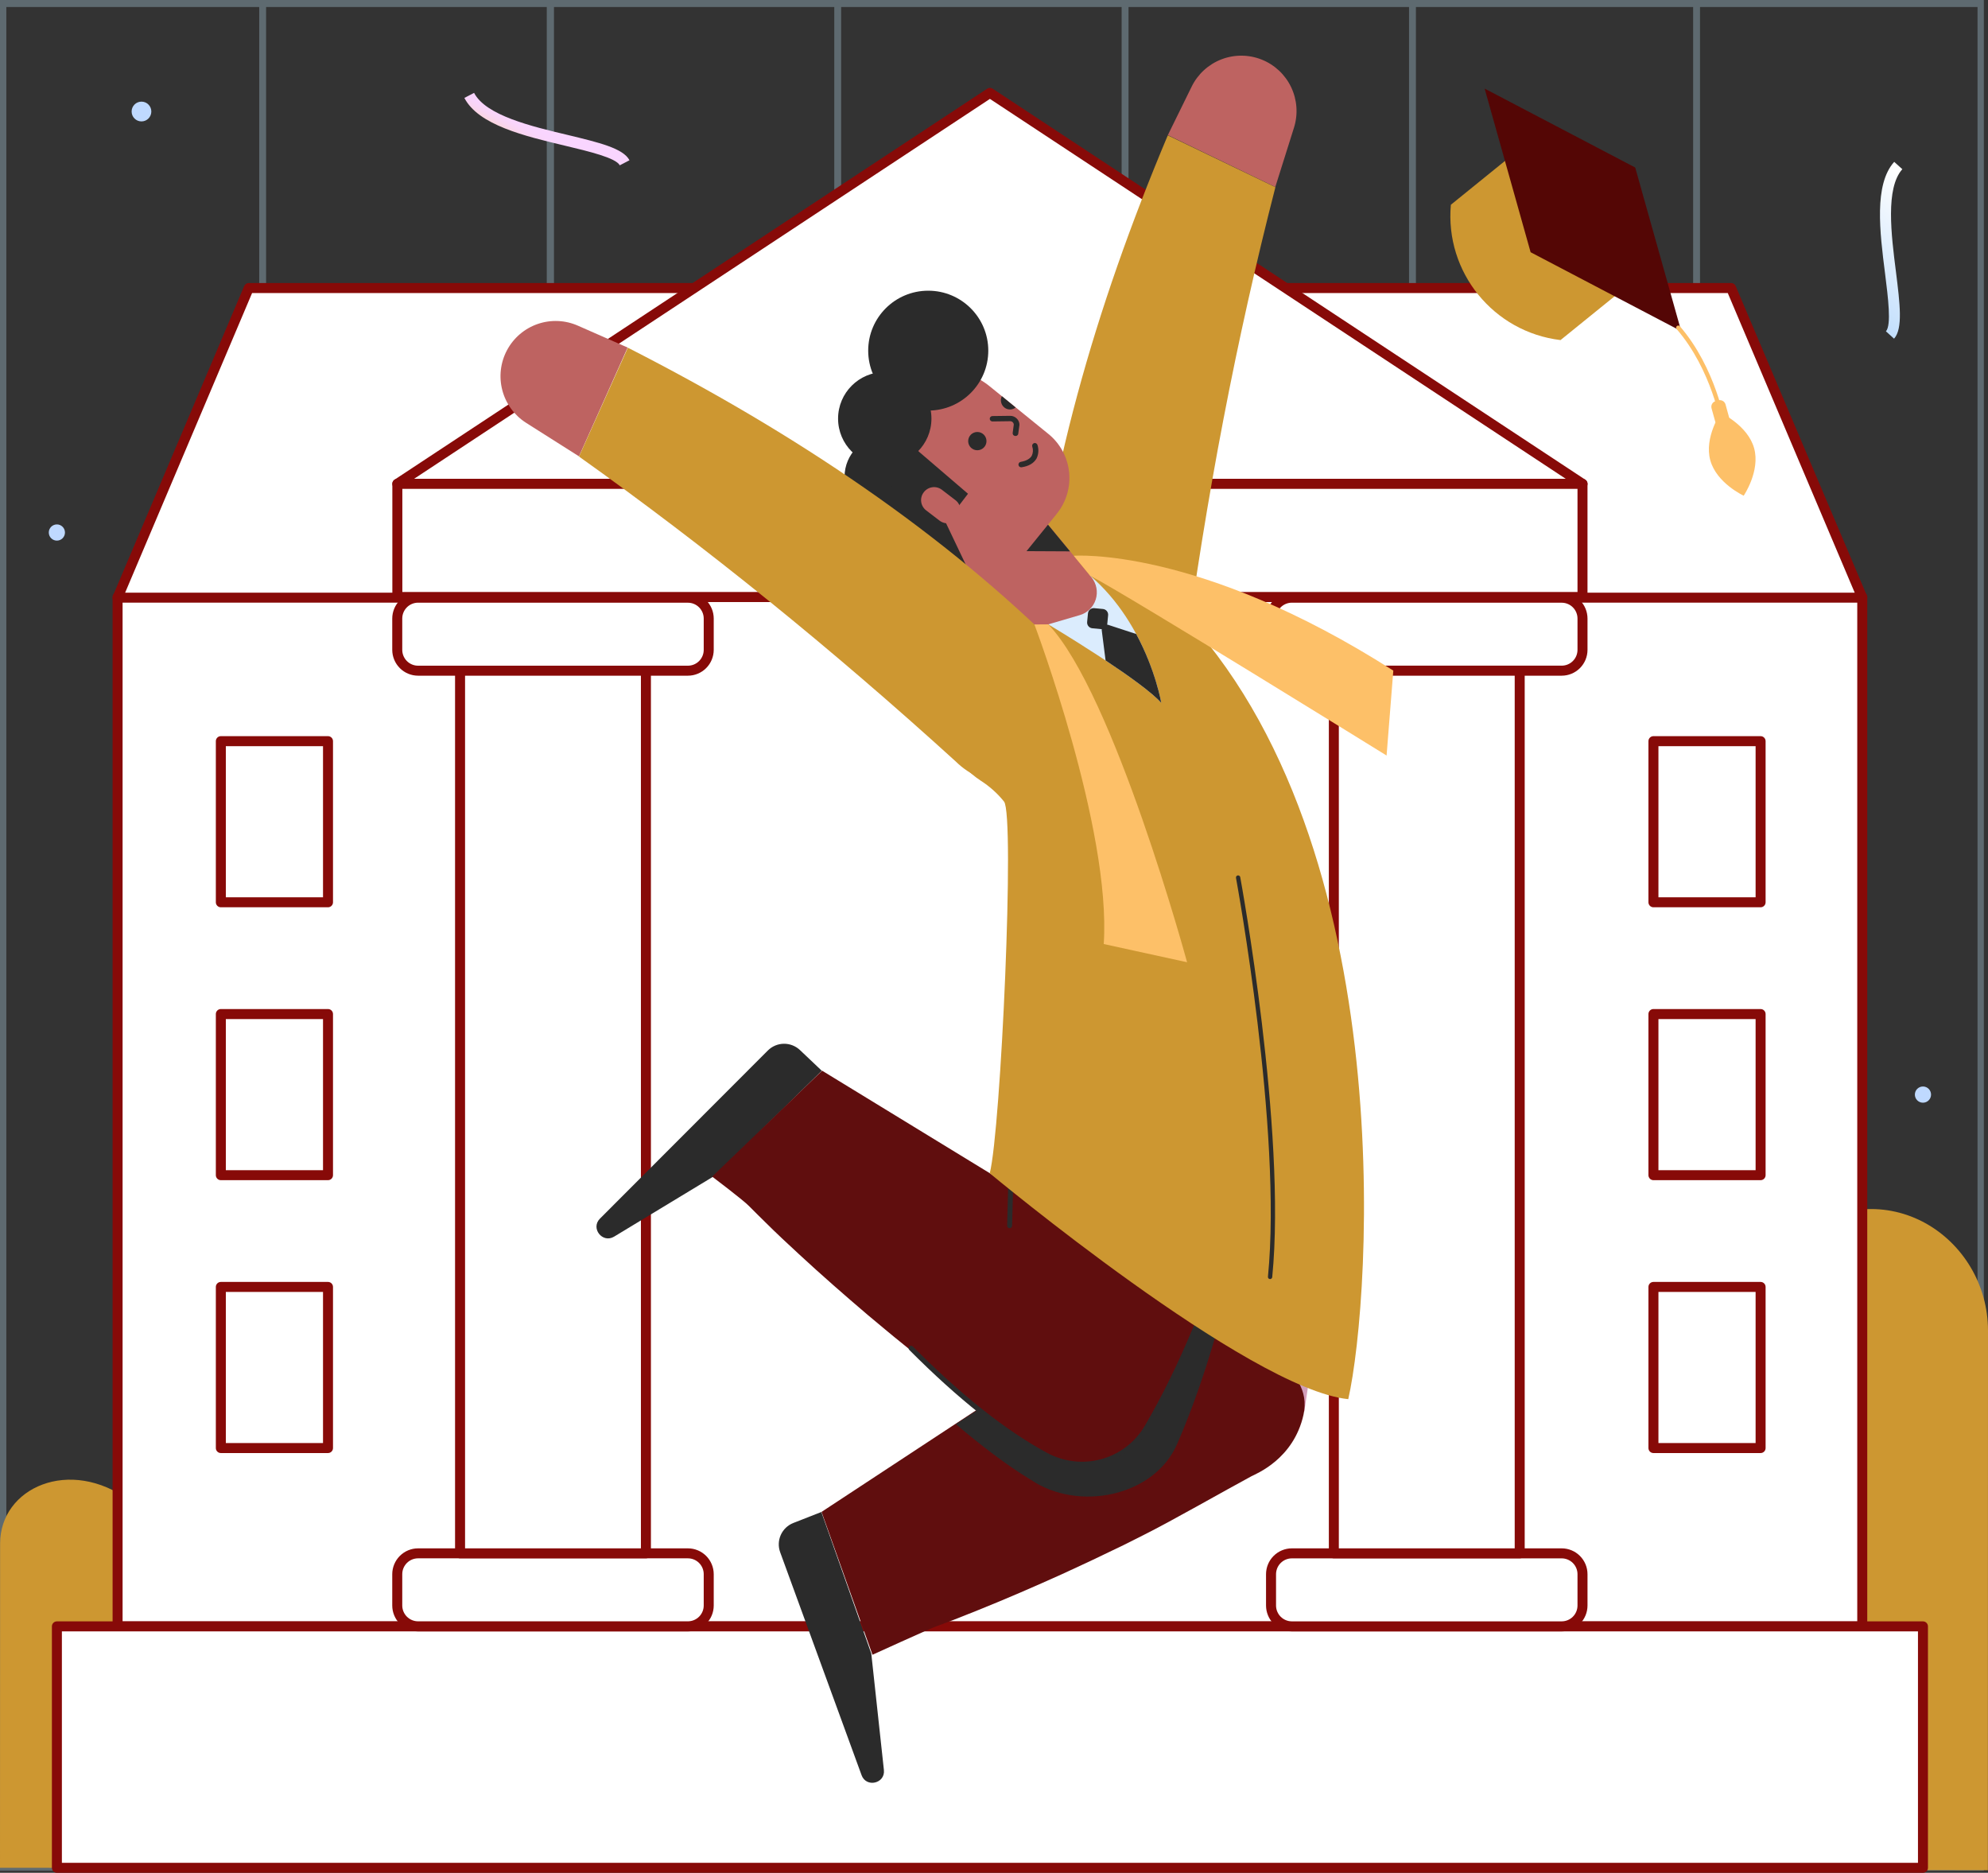<svg width="327" height="308" viewBox="0 0 327 308" fill="none" xmlns="http://www.w3.org/2000/svg">
<rect x="0" y="0" width="327" height="308" fill="#333333" stroke="none"/>
<g clip-path="url(#clip0_953_28145)">
<g opacity="0.3">
<path d="M325.278 1.154V306.452H1.04V1.154H325.278ZM326.317 0H0V307.663H326.317V0Z" fill="#C4ECFE"/>
<path d="M89.96 0H91.091V307.663H89.96V0Z" fill="#C4ECFE"/>
<path d="M137.228 0H138.358V307.663H137.228V0Z" fill="#C4ECFE"/>
<path d="M89.96 0H91.091V307.663H89.96V0Z" fill="#C4ECFE"/>
<path d="M42.639 0H43.77V307.663H42.639V0Z" fill="#C4ECFE"/>
<path d="M184.495 0H185.625V307.663H184.495V0Z" fill="#C4ECFE"/>
<path d="M231.769 0H232.9V307.663H231.769V0Z" fill="#C4ECFE"/>
<path d="M278.499 0H279.63V307.663H278.499V0Z" fill="#C4ECFE"/>
</g>
<path d="M326.982 307.577L327 218.829C327 203.635 310.241 192.047 294.872 203.41C279.418 217.838 275.745 225.252 253.812 225.056C210.949 225.843 201.212 307.238 138.801 307.238L326.982 307.577Z" fill="#CD9731"/>
<path d="M150.074 307.282C100.294 307.282 110.46 261.421 60.299 258.795C43.553 257.863 30.86 254.936 21.359 246.796C11.465 239.513 0.019 244.674 0.019 253.844L0 307.178L150.074 307.282Z" fill="#CD9731"/>
<path d="M23.271 19.968C24.166 19.968 24.892 19.24 24.892 18.341C24.892 17.443 24.166 16.715 23.271 16.715C22.376 16.715 21.65 17.443 21.65 18.341C21.65 19.24 22.376 19.968 23.271 19.968Z" fill="#BFD9FF"/>
<path d="M316.302 181.351C317.037 181.351 317.633 180.754 317.633 180.018C317.633 179.282 317.037 178.685 316.302 178.685C315.567 178.685 314.971 179.282 314.971 180.018C314.971 180.754 315.567 181.351 316.302 181.351Z" fill="#BFD9FF"/>
<path d="M9.356 88.911C10.091 88.911 10.687 88.314 10.687 87.578C10.687 86.842 10.091 86.245 9.356 86.245C8.621 86.245 8.025 86.842 8.025 87.578C8.025 88.314 8.621 88.911 9.356 88.911Z" fill="#BFD9FF"/>
<path d="M23.271 233.449C24.006 233.449 24.602 232.852 24.602 232.116C24.602 231.38 24.006 230.783 23.271 230.783C22.536 230.783 21.94 231.38 21.94 232.116C21.94 232.852 22.536 233.449 23.271 233.449Z" fill="#BFD9FF"/>
<path d="M311.55 55.699L310.212 54.492C311.138 53.46 310.563 48.941 310.066 44.969C309.195 38.116 308.224 30.348 311.571 26.619L312.909 27.826C310.117 30.938 311.081 38.603 311.865 44.741C312.508 49.933 313.031 54.046 311.55 55.695V55.699Z" fill="url(#paint0_linear_953_28145)"/>
<path d="M103.541 26.356L101.943 27.188C101.304 25.96 96.88 24.903 92.996 23.975C86.287 22.382 78.686 20.56 76.383 16.105L77.98 15.273C79.905 18.988 87.406 20.779 93.419 22.204C98.495 23.431 102.521 24.387 103.541 26.356Z" fill="url(#paint1_linear_953_28145)"/>
<path d="M9.356 267.465H316.3V307.178H9.356V267.465Z" fill="white"/>
<path d="M316.302 308H9.359C9.141 308 8.932 307.913 8.778 307.759C8.624 307.605 8.538 307.396 8.538 307.178V267.474C8.538 267.256 8.624 267.047 8.778 266.892C8.932 266.738 9.141 266.651 9.359 266.651H316.302C316.52 266.651 316.729 266.738 316.883 266.892C317.037 267.047 317.123 267.256 317.123 267.474V307.178C317.123 307.396 317.037 307.605 316.883 307.759C316.729 307.913 316.52 308 316.302 308ZM10.18 306.356H315.481V268.296H10.18V306.356Z" fill="#870A08"/>
<path d="M19.341 98.18H306.317V267.444H19.341V98.18Z" fill="white"/>
<path d="M306.318 268.269H19.341C19.123 268.269 18.915 268.182 18.761 268.028C18.607 267.874 18.52 267.665 18.52 267.447V98.18C18.52 97.963 18.607 97.753 18.761 97.599C18.915 97.445 19.123 97.358 19.341 97.358H306.318C306.535 97.358 306.744 97.445 306.898 97.599C307.052 97.753 307.139 97.963 307.139 98.18V267.444C307.139 267.662 307.052 267.872 306.898 268.026C306.744 268.18 306.535 268.267 306.318 268.267V268.269ZM20.164 266.624H305.494V99.005H20.164V266.624Z" fill="#870A08"/>
<path d="M306.317 98.289H19.341L40.922 47.369H284.741L306.317 98.289Z" fill="white"/>
<path d="M306.317 99.113H19.341C19.204 99.114 19.07 99.081 18.95 99.016C18.83 98.952 18.727 98.859 18.652 98.745C18.577 98.631 18.531 98.5 18.519 98.364C18.507 98.228 18.529 98.091 18.583 97.966L40.164 47.047C40.227 46.898 40.333 46.771 40.468 46.682C40.602 46.593 40.76 46.545 40.922 46.545H284.741C284.902 46.545 285.06 46.593 285.195 46.682C285.329 46.771 285.435 46.898 285.497 47.047L307.079 97.966C307.132 98.091 307.154 98.228 307.142 98.364C307.13 98.499 307.085 98.63 307.01 98.744C306.935 98.858 306.833 98.951 306.712 99.016C306.592 99.08 306.458 99.114 306.322 99.113H306.317ZM20.584 97.469H305.074L284.197 48.198H41.463L20.584 97.469Z" fill="#870A08"/>
<path d="M79.764 98.18H245.895V267.444H79.764V98.18Z" fill="white"/>
<path d="M245.895 268.269H79.764C79.547 268.269 79.338 268.182 79.184 268.028C79.03 267.874 78.943 267.665 78.943 267.447V98.18C78.943 97.963 79.03 97.753 79.184 97.599C79.338 97.445 79.547 97.358 79.764 97.358H245.895C246.113 97.358 246.322 97.445 246.476 97.599C246.63 97.753 246.716 97.963 246.716 98.18V267.444C246.716 267.552 246.695 267.66 246.654 267.76C246.613 267.86 246.553 267.951 246.477 268.027C246.4 268.104 246.31 268.165 246.21 268.206C246.11 268.248 246.003 268.269 245.895 268.269ZM80.587 266.624H245.072V99.005H80.587V266.624Z" fill="#870A08"/>
<path d="M162.829 15.278L65.362 79.571H260.307L162.829 15.278Z" fill="white"/>
<path d="M260.302 80.396H65.357C65.179 80.397 65.005 80.341 64.862 80.236C64.719 80.13 64.614 79.98 64.563 79.81C64.512 79.639 64.517 79.457 64.579 79.289C64.641 79.122 64.754 78.98 64.904 78.883L162.376 14.589C162.511 14.501 162.668 14.453 162.829 14.453C162.99 14.453 163.148 14.501 163.282 14.589L260.754 78.883C260.904 78.98 261.018 79.122 261.079 79.289C261.141 79.457 261.146 79.639 261.095 79.81C261.044 79.98 260.939 80.13 260.796 80.236C260.653 80.341 260.48 80.397 260.302 80.396ZM68.103 78.751H257.555L162.829 16.265L68.103 78.751Z" fill="#870A08"/>
<path d="M36.324 121.89H53.953V148.387H36.324V121.89Z" fill="white"/>
<path d="M53.953 149.211H36.324C36.107 149.211 35.898 149.124 35.744 148.97C35.59 148.816 35.503 148.607 35.503 148.389V121.89C35.503 121.672 35.59 121.463 35.744 121.309C35.898 121.155 36.107 121.068 36.324 121.068H53.953C54.171 121.068 54.38 121.155 54.533 121.309C54.687 121.463 54.774 121.672 54.774 121.89V148.387C54.774 148.496 54.753 148.603 54.712 148.702C54.67 148.802 54.61 148.893 54.534 148.97C54.458 149.046 54.367 149.107 54.267 149.148C54.168 149.19 54.061 149.211 53.953 149.211ZM37.147 147.566H53.132V122.715H37.147V147.566Z" fill="#870A08"/>
<path d="M36.324 166.77H53.953V193.266H36.324V166.77Z" fill="white"/>
<path d="M53.953 194.091H36.324C36.107 194.091 35.898 194.004 35.744 193.85C35.59 193.695 35.503 193.486 35.503 193.268V166.77C35.503 166.552 35.59 166.343 35.744 166.188C35.898 166.034 36.107 165.948 36.324 165.948H53.953C54.171 165.948 54.38 166.034 54.533 166.188C54.687 166.343 54.774 166.552 54.774 166.77V193.266C54.774 193.374 54.753 193.481 54.712 193.581C54.671 193.681 54.611 193.772 54.534 193.849C54.458 193.925 54.367 193.986 54.268 194.028C54.168 194.069 54.061 194.091 53.953 194.091ZM37.147 192.446H53.132V167.595H37.147V192.446Z" fill="#870A08"/>
<path d="M36.324 211.648H53.953V238.144H36.324V211.648Z" fill="white"/>
<path d="M53.953 238.969H36.324C36.107 238.969 35.898 238.882 35.744 238.728C35.59 238.574 35.503 238.365 35.503 238.147V211.648C35.503 211.43 35.59 211.221 35.744 211.067C35.898 210.913 36.107 210.826 36.324 210.826H53.953C54.171 210.826 54.38 210.913 54.533 211.067C54.687 211.221 54.774 211.43 54.774 211.648V238.144C54.774 238.253 54.753 238.36 54.712 238.46C54.671 238.56 54.611 238.651 54.534 238.727C54.458 238.804 54.367 238.865 54.268 238.906C54.168 238.948 54.061 238.969 53.953 238.969ZM37.147 237.324H53.132V212.473H37.147V237.324Z" fill="#870A08"/>
<path d="M271.968 121.89H289.597V148.387H271.968V121.89Z" fill="white"/>
<path d="M289.597 149.211H271.968C271.751 149.211 271.542 149.124 271.388 148.97C271.234 148.816 271.147 148.607 271.147 148.389V121.89C271.147 121.672 271.234 121.463 271.388 121.309C271.542 121.155 271.751 121.068 271.968 121.068H289.597C289.815 121.068 290.024 121.155 290.177 121.309C290.331 121.463 290.418 121.672 290.418 121.89V148.387C290.418 148.496 290.397 148.603 290.356 148.702C290.315 148.802 290.254 148.893 290.178 148.97C290.102 149.046 290.011 149.107 289.911 149.148C289.812 149.19 289.705 149.211 289.597 149.211ZM272.791 147.566H288.774V122.715H272.791V147.566Z" fill="#870A08"/>
<path d="M271.968 166.77H289.597V193.266H271.968V166.77Z" fill="white"/>
<path d="M289.597 194.091H271.968C271.751 194.091 271.542 194.004 271.388 193.85C271.234 193.695 271.147 193.486 271.147 193.268V166.77C271.147 166.552 271.234 166.343 271.388 166.188C271.542 166.034 271.751 165.948 271.968 165.948H289.597C289.815 165.948 290.024 166.034 290.177 166.188C290.331 166.343 290.418 166.552 290.418 166.77V193.266C290.418 193.374 290.397 193.481 290.356 193.581C290.315 193.681 290.255 193.772 290.178 193.849C290.102 193.925 290.011 193.986 289.912 194.028C289.812 194.069 289.705 194.091 289.597 194.091ZM272.791 192.446H288.774V167.595H272.791V192.446Z" fill="#870A08"/>
<path d="M271.968 211.648H289.597V238.144H271.968V211.648Z" fill="white"/>
<path d="M289.597 238.969H271.968C271.751 238.969 271.542 238.882 271.388 238.728C271.234 238.574 271.147 238.365 271.147 238.147V211.648C271.147 211.43 271.234 211.221 271.388 211.067C271.542 210.913 271.751 210.826 271.968 210.826H289.597C289.815 210.826 290.024 210.913 290.177 211.067C290.331 211.221 290.418 211.43 290.418 211.648V238.144C290.418 238.253 290.397 238.36 290.356 238.46C290.315 238.56 290.255 238.651 290.178 238.727C290.102 238.804 290.011 238.865 289.912 238.906C289.812 238.948 289.705 238.969 289.597 238.969ZM272.791 237.324H288.774V212.473H272.791V237.324Z" fill="#870A08"/>
<path d="M65.356 79.571H260.301V98.181H65.356V79.571Z" fill="white"/>
<path d="M260.302 99.005H65.357C65.139 99.005 64.93 98.919 64.776 98.764C64.622 98.61 64.536 98.401 64.536 98.183V79.571C64.536 79.353 64.622 79.144 64.776 78.99C64.93 78.836 65.139 78.749 65.357 78.749H260.302C260.519 78.749 260.728 78.836 260.882 78.99C261.036 79.144 261.123 79.353 261.123 79.571V98.181C261.123 98.289 261.102 98.396 261.061 98.496C261.02 98.596 260.959 98.687 260.883 98.764C260.807 98.84 260.716 98.901 260.616 98.942C260.517 98.984 260.41 99.005 260.302 99.005ZM66.18 97.361H259.478V80.396H66.18V97.361Z" fill="#870A08"/>
<path d="M68.764 110.302H113.154C114.061 110.299 114.93 109.937 115.571 109.294C116.212 108.652 116.573 107.781 116.576 106.873V101.723C116.573 100.815 116.212 99.945 115.571 99.303C114.93 98.66 114.061 98.298 113.154 98.296H68.764C67.857 98.298 66.989 98.66 66.347 99.303C65.707 99.945 65.345 100.815 65.343 101.723V106.873C65.345 107.781 65.706 108.652 66.347 109.294C66.989 109.937 67.857 110.299 68.764 110.302Z" fill="white"/>
<path d="M113.154 111.124H68.765C67.639 111.123 66.56 110.674 65.765 109.877C64.969 109.079 64.521 107.998 64.52 106.871V101.727C64.521 100.599 64.969 99.519 65.765 98.721C66.56 97.924 67.639 97.475 68.765 97.473H113.154C114.28 97.475 115.359 97.924 116.155 98.721C116.95 99.519 117.398 100.599 117.399 101.727V106.875C117.397 108.002 116.949 109.082 116.153 109.878C115.357 110.675 114.279 111.123 113.154 111.124ZM68.765 99.117C68.423 99.117 68.085 99.185 67.769 99.317C67.454 99.448 67.167 99.64 66.926 99.883C66.684 100.125 66.493 100.413 66.363 100.729C66.233 101.046 66.166 101.385 66.166 101.727V106.875C66.167 107.566 66.441 108.228 66.928 108.716C67.415 109.204 68.076 109.479 68.765 109.48H113.154C113.843 109.479 114.504 109.204 114.991 108.716C115.479 108.228 115.753 107.566 115.753 106.875V101.727C115.753 101.037 115.479 100.375 114.991 99.886C114.504 99.398 113.843 99.124 113.154 99.123L68.765 99.117Z" fill="#870A08"/>
<path d="M68.764 267.465H113.154C114.061 267.463 114.93 267.101 115.571 266.458C116.212 265.816 116.573 264.946 116.576 264.038V258.888C116.573 257.98 116.212 257.11 115.571 256.467C114.93 255.825 114.061 255.463 113.154 255.46H68.764C67.857 255.463 66.989 255.825 66.347 256.467C65.707 257.11 65.345 257.98 65.343 258.888V264.038C65.345 264.946 65.707 265.816 66.347 266.458C66.989 267.101 67.857 267.463 68.764 267.465Z" fill="white"/>
<path d="M113.154 268.296H68.765C67.64 268.295 66.561 267.846 65.765 267.049C64.969 266.252 64.521 265.171 64.52 264.044V258.894C64.521 257.767 64.969 256.686 65.765 255.888C66.561 255.091 67.64 254.643 68.765 254.642H113.154C114.28 254.643 115.359 255.091 116.155 255.888C116.95 256.686 117.398 257.767 117.399 258.894V264.044C117.398 265.171 116.95 266.252 116.155 267.049C115.359 267.846 114.28 268.295 113.154 268.296ZM68.765 256.284C68.076 256.285 67.415 256.559 66.928 257.048C66.441 257.536 66.167 258.198 66.166 258.888V264.038C66.167 264.728 66.441 265.39 66.928 265.878C67.415 266.366 68.076 266.64 68.765 266.641H113.154C113.843 266.64 114.504 266.366 114.991 265.878C115.479 265.39 115.753 264.728 115.753 264.038V258.888C115.753 258.198 115.479 257.536 114.991 257.048C114.504 256.559 113.843 256.285 113.154 256.284H68.765Z" fill="#870A08"/>
<path d="M75.672 110.302H106.247V255.46H75.672V110.302Z" fill="white"/>
<path d="M106.247 256.284H75.672C75.454 256.284 75.246 256.197 75.091 256.043C74.938 255.889 74.851 255.679 74.851 255.461V110.302C74.851 110.084 74.938 109.875 75.091 109.721C75.246 109.566 75.454 109.48 75.672 109.48H106.247C106.465 109.48 106.673 109.566 106.827 109.721C106.981 109.875 107.068 110.084 107.068 110.302V255.46C107.068 255.568 107.047 255.675 107.006 255.775C106.964 255.875 106.904 255.966 106.828 256.042C106.752 256.119 106.661 256.18 106.561 256.221C106.462 256.262 106.355 256.284 106.247 256.284ZM76.496 254.639H105.423V111.124H76.496V254.639Z" fill="#870A08"/>
<path d="M212.49 110.302H256.88C257.787 110.299 258.656 109.937 259.297 109.294C259.938 108.652 260.299 107.781 260.302 106.873V101.723C260.299 100.815 259.938 99.945 259.297 99.303C258.656 98.66 257.787 98.298 256.88 98.296H212.49C211.583 98.298 210.715 98.66 210.074 99.303C209.433 99.945 209.071 100.815 209.069 101.723V106.873C209.071 107.781 209.432 108.652 210.074 109.294C210.715 109.937 211.583 110.299 212.49 110.302Z" fill="white"/>
<path d="M256.88 111.124H212.49C211.365 111.122 210.286 110.674 209.49 109.876C208.694 109.079 208.247 107.998 208.246 106.871V101.727C208.247 100.599 208.694 99.519 209.49 98.721C210.285 97.924 211.365 97.475 212.49 97.473H256.88C258.006 97.475 259.085 97.924 259.881 98.721C260.676 99.519 261.123 100.6 261.124 101.727V106.875C261.122 108.002 260.674 109.082 259.879 109.878C259.083 110.675 258.005 111.123 256.88 111.124ZM212.49 99.118C211.801 99.119 211.141 99.394 210.653 99.882C210.166 100.37 209.893 101.032 209.892 101.722V106.871C209.893 107.561 210.166 108.223 210.653 108.711C211.141 109.199 211.801 109.474 212.49 109.475H256.88C257.569 109.474 258.23 109.199 258.717 108.711C259.204 108.223 259.478 107.561 259.478 106.871V101.727C259.478 101.037 259.204 100.375 258.717 99.887C258.23 99.398 257.57 99.124 256.88 99.123L212.49 99.118Z" fill="#870A08"/>
<path d="M212.49 267.465H256.88C257.787 267.463 258.656 267.101 259.297 266.458C259.938 265.816 260.299 264.946 260.302 264.038V258.888C260.299 257.98 259.938 257.11 259.297 256.467C258.656 255.825 257.787 255.463 256.88 255.46H212.49C211.583 255.463 210.715 255.825 210.074 256.467C209.433 257.11 209.071 257.98 209.069 258.888V264.038C209.071 264.946 209.433 265.816 210.074 266.458C210.715 267.101 211.583 267.463 212.49 267.465Z" fill="white"/>
<path d="M256.88 268.296H212.49C211.365 268.294 210.286 267.846 209.49 267.049C208.694 266.252 208.247 265.171 208.246 264.044V258.894C208.247 257.767 208.694 256.686 209.49 255.889C210.286 255.092 211.365 254.643 212.49 254.642H256.88C258.006 254.643 259.085 255.092 259.88 255.889C260.676 256.686 261.123 257.767 261.124 258.894V264.044C261.123 265.171 260.676 266.252 259.88 267.049C259.085 267.846 258.006 268.295 256.88 268.296ZM212.49 256.29C211.801 256.291 211.141 256.565 210.653 257.054C210.166 257.542 209.893 258.204 209.892 258.894V264.044C209.893 264.734 210.167 265.395 210.654 265.883C211.141 266.371 211.801 266.646 212.49 266.647H256.88C257.569 266.646 258.23 266.371 258.717 265.883C259.204 265.395 259.478 264.734 259.478 264.044V258.894C259.478 258.204 259.204 257.542 258.717 257.054C258.23 256.566 257.569 256.291 256.88 256.29H212.49Z" fill="#870A08"/>
<path d="M219.398 110.302H249.972V255.46H219.398V110.302Z" fill="white"/>
<path d="M249.972 256.284H219.399C219.181 256.284 218.972 256.197 218.818 256.043C218.664 255.889 218.578 255.679 218.578 255.461V110.302C218.578 110.084 218.664 109.875 218.818 109.721C218.972 109.566 219.181 109.48 219.399 109.48H249.972C250.19 109.48 250.399 109.566 250.553 109.721C250.707 109.875 250.793 110.084 250.793 110.302V255.46C250.793 255.568 250.772 255.675 250.731 255.775C250.69 255.875 250.629 255.966 250.553 256.042C250.477 256.119 250.386 256.18 250.287 256.221C250.187 256.262 250.08 256.284 249.972 256.284ZM220.221 254.639H249.15V111.124H220.221V254.639Z" fill="#870A08"/>
<path d="M256.686 55.93C245.643 54.605 237.654 44.747 238.648 33.675L254.418 20.902L272.461 43.158L256.686 55.93Z" fill="#CD9731"/>
<path d="M244.2 14.566L251.766 41.481L276.537 54.464L268.971 27.549L244.2 14.566Z" fill="#540605"/>
<path d="M283.461 70.259C283.377 70.26 283.295 70.23 283.23 70.176C283.166 70.122 283.123 70.046 283.109 69.963C283.095 69.872 281.592 60.842 275.787 54.122C275.726 54.051 275.696 53.959 275.703 53.866C275.71 53.772 275.753 53.686 275.824 53.625C275.895 53.563 275.987 53.533 276.08 53.54C276.173 53.547 276.26 53.591 276.321 53.662C282.26 60.537 283.791 69.755 283.806 69.851C283.813 69.897 283.812 69.943 283.801 69.989C283.79 70.034 283.771 70.076 283.744 70.114C283.717 70.151 283.682 70.183 283.643 70.207C283.603 70.231 283.56 70.248 283.514 70.255L283.461 70.259Z" fill="#FDC068"/>
<path d="M288.53 73.713C289.574 77.472 286.816 81.522 286.816 81.522C286.816 81.522 282.366 79.473 281.323 75.711C280.281 71.95 283.037 67.902 283.037 67.902C283.037 67.902 287.486 69.952 288.53 73.713Z" fill="#FDC068"/>
<path d="M283.75 69.826L283.301 69.951C283.055 70.019 282.793 69.987 282.572 69.861C282.35 69.736 282.187 69.528 282.118 69.282L281.526 67.15C281.459 66.905 281.491 66.642 281.617 66.421C281.742 66.199 281.951 66.037 282.196 65.969L282.645 65.844C282.89 65.776 283.152 65.808 283.374 65.934C283.595 66.059 283.758 66.267 283.827 66.513L284.414 68.645C284.481 68.889 284.449 69.151 284.325 69.373C284.201 69.594 283.994 69.757 283.75 69.826Z" fill="#FDC068"/>
<path d="M182.904 224.404L214.543 232.141C221.345 189.148 214.818 144.806 210.078 132.614L177.663 154.505L183.034 223.822L182.904 224.404Z" fill="url(#paint2_linear_953_28145)"/>
<path d="M141.721 291.954L128.323 255.268C127.988 254.342 128.028 253.323 128.433 252.427C128.838 251.53 129.577 250.828 130.492 250.469L135.103 248.662L143.314 271.94L145.39 291.096C145.636 293.317 142.489 294.052 141.721 291.954Z" fill="#2B2B2B"/>
<path d="M191.513 211.207L190.783 212.071L135.133 248.648L143.513 272.142C143.513 272.142 152.751 267.931 153.924 267.496C156.294 266.647 158.615 265.716 160.927 264.786C165.561 262.925 170.134 260.939 174.678 258.889C176.936 257.832 179.197 256.823 181.449 255.717L184.821 254.101L188.161 252.421C192.596 250.212 201.423 245.162 205.819 242.796C206.586 242.388 212.78 239.986 214.407 232.676C215.302 228.658 212.954 225.599 209.699 223.413L191.513 211.207Z" fill="#600E0E"/>
<path d="M202.909 173.886L207.659 183.692C204.696 201.678 200.791 220.994 193.621 237.484C189.868 246.124 177.394 248.657 169.577 243.381C165.566 240.95 161.428 237.774 157.222 234.219L176.707 221.532L202.909 173.886Z" fill="#2B2B2B"/>
<path d="M98.683 200.416L126.303 172.763C127.001 172.067 127.943 171.67 128.928 171.657C129.913 171.644 130.864 172.015 131.581 172.691L135.174 176.098L117.523 193.382L101.017 203.375C99.103 204.533 97.104 201.998 98.683 200.416Z" fill="#2B2B2B"/>
<path d="M193.935 211.598L192.823 211.295L135.225 176.084L117.142 193.503C117.142 193.503 122.322 197.422 123.185 198.329C124.084 199.241 124.986 200.125 125.883 201.008C127.683 202.804 129.535 204.517 131.386 206.231C135.089 209.657 138.882 212.978 142.721 216.245C144.663 217.851 146.565 219.481 148.548 221.061L151.48 223.444L154.469 225.773C161.782 233.9 164.727 234.532 168.794 237.532C169.498 238.057 172.522 239.273 173.383 239.576C173.383 239.576 186.585 245.496 189.94 230.525L193.935 211.598Z" fill="#600E0E"/>
<path d="M157.884 224.934L178.106 235.581C183.782 240.405 187.419 238.097 191.351 230.11C209.58 191.624 214.581 148.106 210.359 133.605L170.994 149.419C168.097 181.84 165.56 216.213 158.16 224.356L157.884 224.934Z" fill="#600E0E"/>
<path d="M177.986 241.209C175.813 241.205 173.676 240.655 171.77 239.61C164.907 235.875 157.644 230.119 149.57 222.014C149.532 221.976 149.502 221.931 149.482 221.881C149.462 221.832 149.452 221.779 149.452 221.726C149.452 221.672 149.463 221.619 149.484 221.57C149.504 221.521 149.535 221.476 149.573 221.439C149.61 221.401 149.655 221.371 149.705 221.351C149.754 221.331 149.807 221.321 149.86 221.321C149.913 221.321 149.966 221.332 150.015 221.353C150.065 221.374 150.109 221.404 150.147 221.442C158.166 229.487 165.365 235.198 172.157 238.9C177.931 242.047 185.042 240.084 188.343 234.429C199.498 215.337 207.906 187.173 210.834 159.09C210.839 159.036 210.854 158.984 210.879 158.937C210.905 158.89 210.939 158.848 210.981 158.814C211.023 158.78 211.071 158.755 211.122 158.74C211.174 158.725 211.228 158.721 211.281 158.727C211.388 158.738 211.486 158.791 211.554 158.875C211.622 158.959 211.654 159.066 211.643 159.173C208.704 187.366 200.257 215.651 189.047 234.838C187.922 236.777 186.308 238.386 184.367 239.504C182.426 240.622 180.225 241.21 177.986 241.209Z" fill="#2B2B2B"/>
<path d="M166.069 201.993H166.057C166.004 201.991 165.951 201.979 165.902 201.958C165.854 201.936 165.81 201.905 165.773 201.866C165.736 201.827 165.708 201.782 165.689 201.732C165.669 201.682 165.66 201.629 165.662 201.576L165.838 194.88C165.845 194.773 165.892 194.674 165.969 194.6C166.047 194.527 166.149 194.486 166.255 194.484C166.309 194.485 166.361 194.497 166.41 194.519C166.459 194.54 166.503 194.571 166.54 194.61C166.577 194.649 166.606 194.694 166.625 194.744C166.644 194.794 166.653 194.848 166.652 194.901L166.475 201.597C166.472 201.703 166.428 201.803 166.352 201.877C166.276 201.951 166.175 201.993 166.069 201.993Z" fill="#2B2B2B"/>
<path d="M192.096 22.219L196.011 14.249C197.02 12.19 198.768 10.588 200.906 9.763C203.043 8.939 205.412 8.953 207.54 9.803C209.667 10.652 211.396 12.275 212.381 14.346C213.365 16.417 213.533 18.784 212.85 20.974L209.77 30.756L192.096 22.219Z" fill="#BE6361"/>
<path d="M209.787 30.784C203.402 55.592 198.394 81.67 194.762 109.017C194.106 115.937 187.959 121.016 181.023 120.362C174.086 119.708 169.001 113.569 169.657 106.649C169.657 106.627 169.657 106.604 169.664 106.583C172.009 79.205 179.954 51.03 192.086 22.258L209.787 30.784Z" fill="#CD9731"/>
<path d="M196.293 98.755H182.866L194.258 113.375L196.293 98.755Z" fill="#2B2B2B"/>
<path d="M221.77 230.105C225.546 213.556 230.824 135.883 191.893 98.32C182.996 88.359 175.683 90.847 168.176 97.146C162.407 102.004 161.785 102.088 159.35 104.141C151.653 110.602 152.928 122.902 161.356 128.417C162.796 129.339 164.076 130.489 165.147 131.823C166.965 134.055 164.628 185.844 162.801 192.955C162.796 192.939 205.406 228.464 221.77 230.105Z" fill="#CD9731"/>
<path d="M173.803 84.526L168.25 91.378C166.863 93.081 164.859 94.163 162.676 94.39C160.494 94.617 158.31 93.969 156.603 92.588L146.275 84.208C144.907 83.118 143.769 81.767 142.926 80.233C142.082 78.7 141.551 77.014 141.363 75.273C141.175 73.533 141.333 71.772 141.829 70.093C142.324 68.414 143.148 66.851 144.251 65.493C145.354 64.134 146.715 63.009 148.255 62.181C149.795 61.353 151.484 60.84 153.224 60.67C154.964 60.5 156.72 60.678 158.391 61.192C160.062 61.707 161.614 62.548 162.958 63.667L172.43 71.353C173.386 72.123 174.18 73.075 174.767 74.153C175.354 75.231 175.723 76.415 175.852 77.636C175.981 78.858 175.869 80.092 175.52 81.27C175.172 82.448 174.594 83.544 173.821 84.498L173.799 84.526H173.803Z" fill="#BE6361"/>
<path d="M172.425 102.68C172.425 102.68 187.581 111.733 191.014 115.593C191.014 115.593 188.869 102.851 179.313 94.673C169.756 86.495 172.425 102.68 172.425 102.68Z" fill="#DBECFD"/>
<path d="M191.015 115.594C191.015 115.594 190.115 110.254 186.888 104.27L182.274 102.759C182.221 102.744 182.166 102.733 182.111 102.729C182.121 102.69 182.129 102.651 182.133 102.611L182.27 101.184C182.282 101.061 182.269 100.936 182.233 100.817C182.197 100.698 182.137 100.587 182.058 100.492C181.979 100.396 181.882 100.317 181.772 100.259C181.662 100.201 181.542 100.166 181.418 100.155L179.988 100.019C179.739 99.995 179.49 100.071 179.297 100.231C179.104 100.39 178.982 100.62 178.957 100.869L178.82 102.295C178.808 102.419 178.821 102.544 178.858 102.663C178.894 102.781 178.954 102.892 179.033 102.987C179.112 103.083 179.209 103.162 179.319 103.22C179.428 103.278 179.548 103.314 179.672 103.326L181.101 103.462C181.14 103.464 181.18 103.464 181.219 103.462C181.213 103.517 181.213 103.573 181.219 103.629L181.854 108.615C185.647 111.136 189.489 113.878 191.015 115.594Z" fill="#2B2B2B"/>
<path d="M165.42 67.163C165.678 67.301 165.971 67.361 166.262 67.335C166.554 67.309 166.831 67.199 167.062 67.019L164.79 65.154C164.616 65.506 164.584 65.912 164.702 66.287C164.82 66.661 165.078 66.975 165.422 67.163H165.42Z" fill="#2B2B2B"/>
<path d="M177.584 101.17L165.997 104.563L152.006 83.655L163.349 75.297L179.549 94.961C179.953 95.463 180.227 96.058 180.346 96.692C180.465 97.326 180.425 97.98 180.231 98.595C180.036 99.21 179.693 99.767 179.231 100.217C178.769 100.667 178.203 100.995 177.584 101.173V101.17Z" fill="#BE6361"/>
<path d="M167.442 71.481C167.471 71.438 167.487 71.387 167.487 71.335L167.688 69.876C167.689 69.677 167.649 69.481 167.571 69.3C167.492 69.118 167.377 68.954 167.233 68.818C166.948 68.54 166.564 68.385 166.166 68.387L163.243 68.424C163.185 68.424 163.127 68.435 163.073 68.457C163.02 68.48 162.971 68.513 162.93 68.554C162.888 68.595 162.856 68.644 162.834 68.698C162.811 68.752 162.8 68.809 162.8 68.868C162.8 68.926 162.811 68.984 162.834 69.038C162.856 69.091 162.888 69.14 162.93 69.182C162.971 69.223 163.02 69.256 163.073 69.278C163.127 69.3 163.185 69.312 163.243 69.312L166.167 69.272C166.317 69.272 166.462 69.329 166.571 69.432C166.68 69.535 166.745 69.676 166.754 69.826L166.575 71.185C166.565 71.242 166.567 71.299 166.579 71.355C166.591 71.411 166.614 71.463 166.647 71.51C166.68 71.557 166.721 71.597 166.769 71.628C166.817 71.658 166.871 71.679 166.927 71.689H166.952C167.046 71.712 167.145 71.702 167.233 71.663C167.322 71.624 167.395 71.558 167.442 71.473V71.481Z" fill="#2B2B2B"/>
<path d="M170.514 75.372C170.842 74.678 170.888 73.883 170.643 73.155C170.603 73.043 170.521 72.952 170.413 72.9C170.306 72.849 170.183 72.843 170.071 72.883C169.96 72.922 169.868 73.005 169.817 73.112C169.766 73.22 169.76 73.343 169.799 73.455C169.967 73.953 169.933 74.497 169.704 74.97C169.408 75.46 168.819 75.792 167.912 75.956C167.853 75.963 167.795 75.983 167.744 76.013C167.692 76.043 167.647 76.084 167.61 76.132C167.574 76.18 167.548 76.235 167.534 76.293C167.519 76.351 167.516 76.412 167.525 76.471C167.534 76.531 167.555 76.588 167.586 76.639C167.618 76.69 167.659 76.734 167.708 76.769C167.756 76.804 167.812 76.829 167.87 76.843C167.929 76.856 167.989 76.858 168.048 76.847C169.239 76.665 170.042 76.177 170.487 75.422L170.514 75.372Z" fill="#2B2B2B"/>
<path d="M172.379 86.288L168.85 90.642L176.004 90.678L172.379 86.288Z" fill="#2B2B2B"/>
<path d="M160.758 74.049C161.59 74.049 162.264 73.377 162.264 72.547C162.264 71.717 161.59 71.044 160.758 71.044C159.926 71.044 159.252 71.717 159.252 72.547C159.252 73.377 159.926 74.049 160.758 74.049Z" fill="#2B2B2B"/>
<path d="M152.684 67.524C158.138 67.524 162.56 63.11 162.56 57.666C162.56 52.222 158.138 47.808 152.684 47.808C147.229 47.808 142.807 52.222 142.807 57.666C142.807 63.11 147.229 67.524 152.684 67.524Z" fill="#2B2B2B"/>
<path d="M145.53 76.509C149.771 76.509 153.209 73.077 153.209 68.844C153.209 64.611 149.771 61.179 145.53 61.179C141.29 61.179 137.852 64.611 137.852 68.844C137.852 73.077 141.29 76.509 145.53 76.509Z" fill="#2B2B2B"/>
<path d="M145.722 85.217C149.48 85.217 152.527 82.175 152.527 78.424C152.527 74.672 149.48 71.631 145.722 71.631C141.963 71.631 138.917 74.672 138.917 78.424C138.917 82.175 141.963 85.217 145.722 85.217Z" fill="#2B2B2B"/>
<path d="M150.565 73.784L159.224 81.204L155.575 85.971L160.54 96.395L146.563 84.498L146.817 73.895L150.565 73.784Z" fill="#2B2B2B"/>
<path d="M157.55 85.219C157.719 84.998 157.843 84.746 157.914 84.478C157.986 84.209 158.004 83.928 157.967 83.653C157.93 83.377 157.839 83.111 157.7 82.871C157.56 82.63 157.374 82.419 157.153 82.251L157.133 82.237L154.931 80.549C154.484 80.207 153.92 80.057 153.363 80.131C152.806 80.205 152.3 80.497 151.958 80.943L151.942 80.963C151.773 81.184 151.649 81.436 151.577 81.704C151.505 81.973 151.487 82.254 151.524 82.529C151.56 82.805 151.651 83.071 151.79 83.311C151.929 83.552 152.114 83.763 152.335 83.932C152.342 83.938 152.35 83.943 152.357 83.948L154.56 85.634C155.013 85.973 155.581 86.12 156.141 86.042C156.701 85.964 157.207 85.667 157.55 85.217V85.219Z" fill="#BE6361"/>
<path d="M103.238 57.157L95.1 53.579C93.006 52.641 90.635 52.532 88.464 53.275C86.293 54.018 84.484 55.557 83.401 57.582C82.318 59.607 82.042 61.968 82.628 64.19C83.214 66.411 84.618 68.327 86.559 69.553L95.238 75.054L103.238 57.157Z" fill="#BE6361"/>
<path d="M95.238 75.083C116.134 89.95 136.797 106.673 157.23 125.253C159.608 127.6 162.819 128.905 166.157 128.881C169.495 128.857 172.687 127.505 175.031 125.124C177.374 122.743 178.677 119.527 178.653 116.183C178.629 112.84 177.279 109.643 174.902 107.296L174.855 107.25C155.384 87.825 131.129 71.384 103.275 57.182L95.238 75.083Z" fill="#CD9731"/>
<path d="M170.147 102.698C170.147 102.698 182.822 136.294 181.55 155.256L195.26 158.251C195.26 158.251 183.229 113.999 172.426 102.68L170.147 102.698Z" fill="#FDC068"/>
<path d="M176.62 91.404C176.62 91.404 197.059 89.781 229.182 110.289L228.075 124.255C228.075 124.255 185.63 97.968 179.313 94.679L176.62 91.404Z" fill="#FDC068"/>
<path d="M208.913 210.357H208.878C208.832 210.353 208.787 210.34 208.746 210.318C208.705 210.296 208.669 210.266 208.639 210.231C208.61 210.195 208.588 210.154 208.574 210.109C208.561 210.065 208.556 210.018 208.561 209.972C210.94 185.862 203.383 144.796 203.305 144.384C203.297 144.338 203.297 144.291 203.307 144.246C203.317 144.2 203.335 144.157 203.361 144.119C203.388 144.081 203.421 144.048 203.46 144.022C203.499 143.997 203.543 143.98 203.589 143.971C203.634 143.963 203.681 143.963 203.726 143.973C203.772 143.983 203.815 144.001 203.853 144.028C203.892 144.054 203.924 144.088 203.95 144.127C203.975 144.166 203.992 144.209 204.001 144.255C204.077 144.668 211.653 185.838 209.265 210.037C209.256 210.124 209.215 210.205 209.15 210.263C209.085 210.322 209 210.354 208.913 210.354V210.357Z" fill="#2B2B2B"/>
</g>
<defs>
<linearGradient id="paint0_linear_953_28145" x1="303.971" y1="50.192" x2="318.428" y2="34.141" gradientUnits="userSpaceOnUse">
<stop stop-color="#C0DDFC"/>
<stop offset="1" stop-color="white"/>
</linearGradient>
<linearGradient id="paint1_linear_953_28145" x1="89.835" y1="21.904" x2="86.962" y2="27.164" gradientUnits="userSpaceOnUse">
<stop stop-color="#F9D5FF"/>
<stop offset="0.17" stop-color="#F9D5FC"/>
<stop offset="0.32" stop-color="#F9D5F1"/>
<stop offset="0.45" stop-color="#FAD6E0"/>
<stop offset="0.58" stop-color="#FBD7C7"/>
<stop offset="0.71" stop-color="#FCD8A7"/>
<stop offset="0.83" stop-color="#FDD97F"/>
<stop offset="0.95" stop-color="#FEDA52"/>
<stop offset="1" stop-color="#FFDB40"/>
</linearGradient>
<linearGradient id="paint2_linear_953_28145" x1="171.831" y1="282.687" x2="210.474" y2="144.07" gradientUnits="userSpaceOnUse">
<stop stop-color="#BFE7D1"/>
<stop offset="0.41" stop-color="#E89AC0"/>
<stop offset="0.5" stop-color="#A7A7AE"/>
<stop offset="0.6" stop-color="#47A6D3"/>
<stop offset="1" stop-color="#9774AC"/>
</linearGradient>
<clipPath id="clip0_953_28145">
<rect width="327" height="308" fill="white"/>
</clipPath>
</defs>
</svg>
